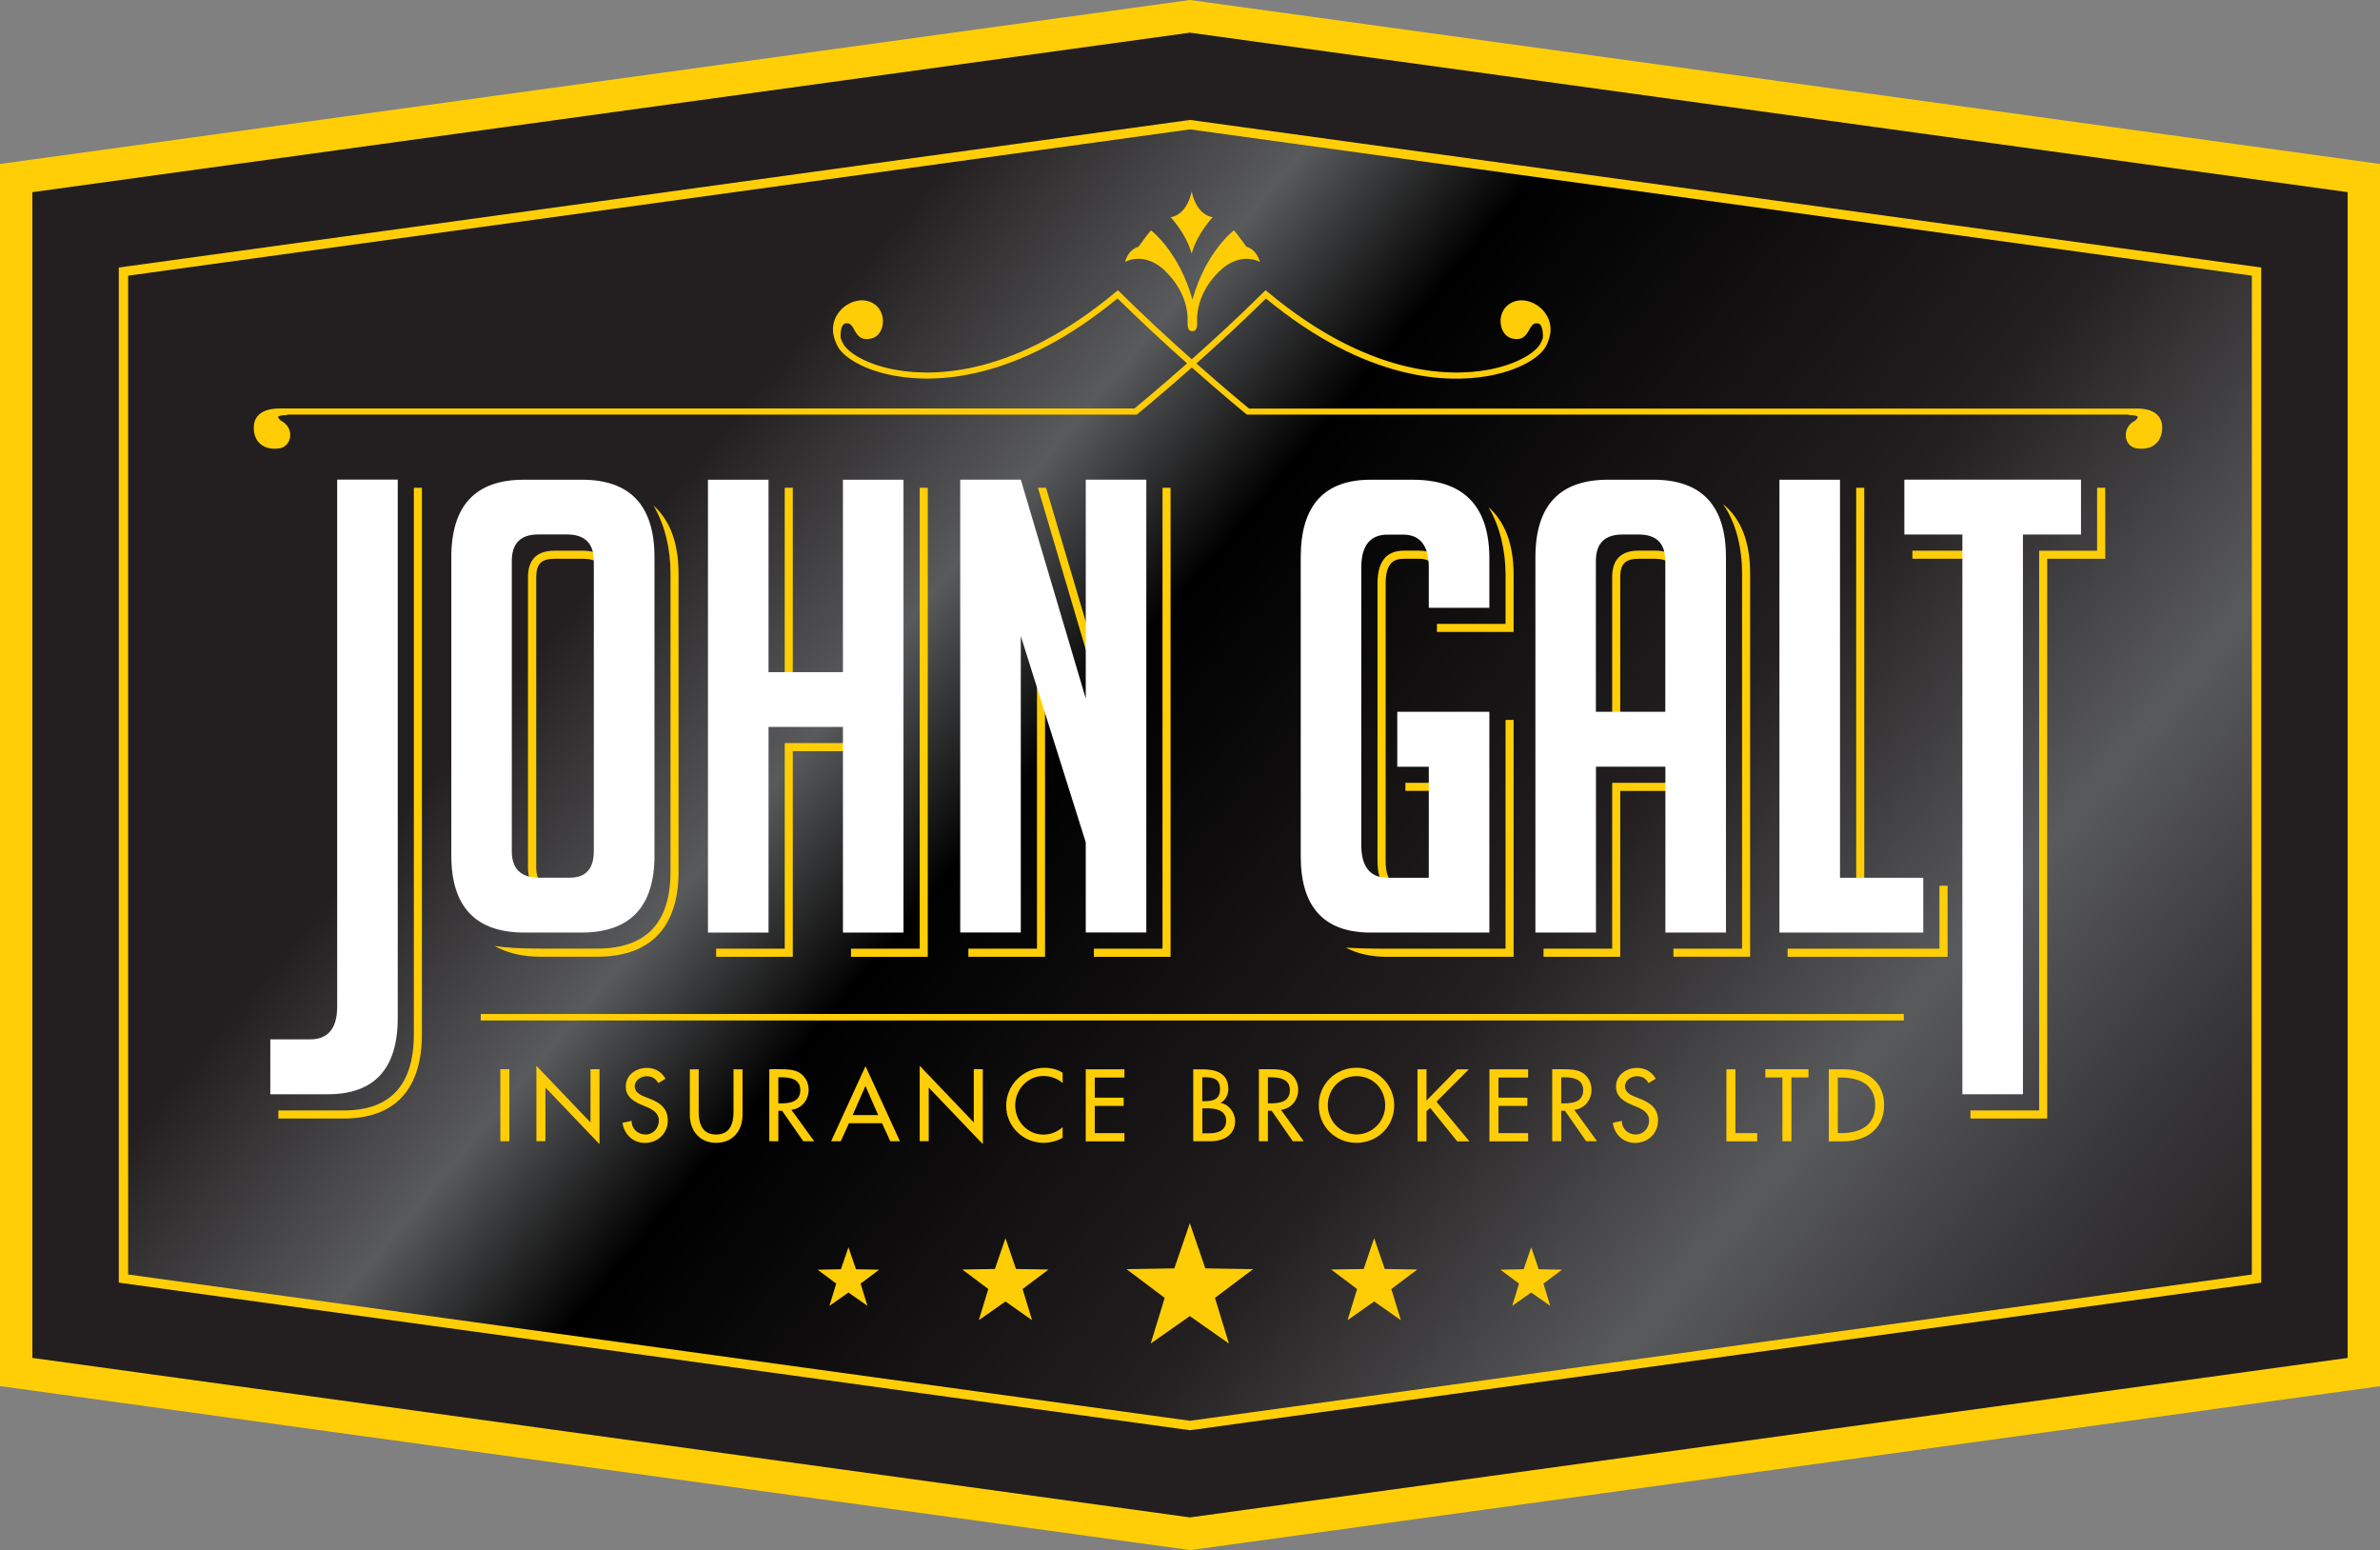 <?xml version="1.0" encoding="UTF-8"?>
<svg xmlns="http://www.w3.org/2000/svg" xmlns:xlink="http://www.w3.org/1999/xlink" id="Layer_1" data-name="Layer 1" viewBox="0 0 271.9 177.07">
  <rect x="0" y="0" width="271.9" height="177.07" fill="#808080" stroke="none"/>
  <defs>
    <style>
      .cls-1 {
        fill: url(#New_Gradient_Swatch_2);
      }

      .cls-1, .cls-2, .cls-3, .cls-4, .cls-5, .cls-6, .cls-7 {
        stroke-width: 0px;
      }

      .cls-2, .cls-3 {
        fill: none;
      }

      .cls-3 {
        fill-rule: evenodd;
      }

      .cls-4 {
        fill: #231f20;
      }

      .cls-5 {
        fill: #fff;
      }

      .cls-6 {
        fill: #ffce07;
      }

      .cls-7 {
        fill: #ffcd05;
      }
    </style>
    <linearGradient id="New_Gradient_Swatch_2" data-name="New Gradient Swatch 2" x1="30.17" y1="-.22" x2="241.72" y2="177.29" gradientUnits="userSpaceOnUse">
      <stop offset=".26" stop-color="#231f20"></stop>
      <stop offset=".37" stop-color="#595a5c"></stop>
      <stop offset=".45" stop-color="#000"></stop>
      <stop offset=".65" stop-color="#231f20"></stop>
      <stop offset=".79" stop-color="#595a5c"></stop>
      <stop offset=".89" stop-color="#383739"></stop>
      <stop offset=".99" stop-color="#231f20"></stop>
    </linearGradient>
  </defs>
  <g>
    <g>
      <g>
        <polygon class="cls-1" points="8.24 151.16 8.24 25.91 135.95 8.32 263.65 25.91 263.65 151.16 135.95 168.75 8.24 151.16"></polygon>
        <path class="cls-6" d="M135.95,14.78l121.31,16.71v114.1l-121.31,16.71-121.31-16.71V31.49l121.31-16.71M135.95,1.86L1.85,20.34v136.39l134.1,18.48,134.1-18.48V20.34L135.95,1.86h0Z"></path>
        <path class="cls-4" d="M135.95,13.7l122.38,16.86v115.96l-122.38,16.86-122.38-16.86V30.56l122.38-16.86M135.95,1.86L1.85,20.34v136.39l134.1,18.48,134.1-18.48V20.34L135.95,1.86h0Z"></path>
      </g>
      <path class="cls-6" d="M135.95,177.07L0,158.34V18.73L135.95,0l135.95,18.73v139.62l-135.95,18.73ZM3.7,155.12l132.25,18.22,132.25-18.22V21.95L135.95,3.73,3.7,21.95v133.17Z"></path>
    </g>
    <polygon class="cls-3" points="270.05 156.73 135.95 175.21 1.85 156.73 1.85 20.34 135.95 1.86 270.05 20.34 270.05 156.73"></polygon>
  </g>
  <g>
    <polygon class="cls-7" points="135.93 150.34 131.46 153.48 133.06 148.26 128.7 144.98 134.16 144.89 135.93 139.73 137.7 144.89 143.16 144.98 138.8 148.26 140.4 153.48 135.93 150.34"></polygon>
    <polygon class="cls-7" points="96.93 147.65 94.76 149.17 95.53 146.63 93.41 145.04 96.07 144.99 96.93 142.48 97.79 144.99 100.44 145.04 98.32 146.63 99.1 149.17 96.93 147.65"></polygon>
    <polygon class="cls-7" points="114.87 148.67 111.82 150.81 112.91 147.25 109.94 145.02 113.66 144.96 114.87 141.44 116.07 144.96 119.79 145.02 116.82 147.25 117.91 150.81 114.87 148.67"></polygon>
    <polygon class="cls-7" points="174.93 147.65 177.1 149.17 176.33 146.63 178.45 145.04 175.79 144.99 174.93 142.48 174.07 144.99 171.41 145.04 173.54 146.63 172.76 149.17 174.93 147.65"></polygon>
    <polygon class="cls-7" points="156.99 148.67 160.04 150.81 158.95 147.25 161.92 145.02 158.2 144.96 156.99 141.44 155.79 144.96 152.07 145.02 155.04 147.25 153.95 150.81 156.99 148.67"></polygon>
  </g>
  <path class="cls-2" d="M32.73,118.73h4.54c2.06,0,3.1-1.25,3.1-3.75v-60.19h6.92v61.49c0,5.81-2.67,8.72-8,8.72h-6.56v-6.27ZM61.77,106.53c-5.57,0-8.36-2.93-8.36-8.79v-34.08c0-5.91,2.76-8.86,8.29-8.86h6.63c5.52,0,8.29,2.95,8.29,8.86v34.08c0,5.86-2.79,8.79-8.36,8.79h-6.49ZM63.42,99.46l3.53.8c1.82,0,2.74-1.01,2.74-3.03v-33.15c0-2.02-1.03-3.03-3.1-3.03h-3.24c-2.02,0-3.03,1.01-3.03,3.03v32.35c0,2.02,1.03,3.03,3.1,3.03ZM98.15,106.53v-23.49h-8.5v23.49h-6.92v-51.73h6.92v21.98h8.5v-21.98h6.92v51.73h-6.92ZM125.34,79.79l.55-25h6.92v51.73h-6.92v-10.3l-7.42-23.56v33.86h-6.92v-51.73h6.37l7.42,25ZM161.48,87.58v-6.27h10.52v25.22h-13.55c-5.33,0-8-2.9-8-8.72v-34.15c0-5.91,2.67-8.86,8-8.86h4.76c5.86,0,8.79,3,8.79,9.01v5.62h-6.92v-4.61c0-2.5-.99-3.75-2.95-3.75h-1.73c-2.02,0-3.03,1.25-3.03,3.75v31.7c0,2.5,1.01,3.75,3.03,3.75h4.68v-12.68h-3.6ZM184.18,106.53h-6.92v-42.87c0-5.91,2.76-8.86,8.29-8.86h5.19c5.52,0,8.29,2.95,8.29,8.86v42.87h-6.92v-18.95h-7.93v18.95ZM192.1,81.31v-17.22c0-2.02-1.01-3.03-3.03-3.03h-1.87c-2.02,0-3.03,1.01-3.03,3.03v17.22h7.93ZM221.57,106.53h-16.43v-51.73h6.92v45.47h9.51v6.27ZM232.96,61.06v63.94h-6.92v-63.94h-6.63v-6.27h20.18v6.27h-6.63Z"></path>
  <rect class="cls-6" x="54.92" y="115.83" width="162.58" height=".74"></rect>
  <g>
    <path class="cls-6" d="M58.19,130.37h-1.03v-8.23h1.03v8.23Z"></path>
    <path class="cls-6" d="M61.28,121.75l6.18,6.47v-6.08h1.03v8.56l-6.18-6.47v6.13h-1.03v-8.62Z"></path>
    <path class="cls-6" d="M75.2,123.71c-.31-.51-.7-.77-1.32-.77-.65,0-1.37.45-1.37,1.17,0,.64.63.98,1.15,1.18l.59.23c1.17.46,2.04,1.1,2.04,2.48,0,1.49-1.16,2.56-2.63,2.56-1.33,0-2.37-.98-2.54-2.3l1.04-.22c-.01.91.71,1.56,1.59,1.56s1.52-.74,1.52-1.6-.71-1.27-1.42-1.56l-.57-.24c-.94-.4-1.79-.94-1.79-2.08,0-1.33,1.18-2.13,2.42-2.13.92,0,1.67.45,2.12,1.24l-.82.49Z"></path>
    <path class="cls-6" d="M79.82,122.15v4.86c0,1.34.4,2.59,1.99,2.59s1.99-1.24,1.99-2.59v-4.86h1.03v5.2c0,1.81-1.12,3.2-3.01,3.2s-3.01-1.39-3.01-3.2v-5.2h1.03Z"></path>
    <path class="cls-6" d="M93.01,130.37h-1.24l-2.42-3.48h-.43v3.48h-1.03v-8.23h1.24c.73,0,1.52.01,2.17.38.69.4,1.08,1.18,1.08,1.96,0,1.18-.79,2.16-1.97,2.3l2.6,3.58ZM88.92,126.04h.33c1.05,0,2.18-.2,2.18-1.51s-1.22-1.47-2.24-1.47h-.27v2.98Z"></path>
    <path class="cls-6" d="M96.99,128.31l-.94,2.06h-1.1l3.93-8.58,3.93,8.58h-1.1l-.94-2.06h-3.78ZM98.87,124.05l-1.46,3.33h2.92l-1.46-3.33Z"></path>
    <path class="cls-6" d="M105.07,121.75l6.18,6.47v-6.08h1.03v8.56l-6.18-6.47v6.13h-1.03v-8.62Z"></path>
    <path class="cls-6" d="M121.4,123.72c-.59-.52-1.4-.81-2.17-.81-1.84,0-3.25,1.54-3.25,3.36s1.4,3.34,3.23,3.34c.81,0,1.58-.31,2.19-.85v1.21c-.63.37-1.44.58-2.16.58-2.35,0-4.29-1.87-4.29-4.24s1.95-4.33,4.38-4.33c.72,0,1.45.17,2.07.56v1.19Z"></path>
    <path class="cls-6" d="M124.04,122.15h4.42v.94h-3.39v2.3h3.3v.94h-3.3v3.11h3.39v.94h-4.42v-8.23Z"></path>
    <path class="cls-6" d="M136.32,122.15h1c1.55,0,3.01.4,3.01,2.26,0,.6-.33,1.3-.88,1.56v.02c.97.17,1.65,1.12,1.65,2.08,0,1.65-1.41,2.3-2.86,2.3h-1.92v-8.23ZM137.35,125.79h.26c.97,0,1.77-.2,1.77-1.38s-.79-1.35-1.75-1.35h-.28v2.73ZM137.35,129.46h.79c.95,0,1.94-.28,1.94-1.45s-1.18-1.4-2.09-1.4h-.63v2.85Z"></path>
    <path class="cls-6" d="M148.94,130.37h-1.24l-2.42-3.48h-.43v3.48h-1.03v-8.23h1.24c.73,0,1.52.01,2.17.38.69.4,1.08,1.18,1.08,1.96,0,1.18-.79,2.16-1.97,2.3l2.6,3.58ZM144.85,126.04h.33c1.05,0,2.18-.2,2.18-1.51s-1.22-1.47-2.24-1.47h-.27v2.98Z"></path>
    <path class="cls-6" d="M159.28,126.26c0,2.44-1.93,4.29-4.31,4.29s-4.31-1.84-4.31-4.29,1.95-4.29,4.31-4.29,4.31,1.93,4.31,4.29ZM158.25,126.26c0-1.81-1.35-3.33-3.28-3.33s-3.28,1.52-3.28,3.33,1.51,3.33,3.28,3.33,3.28-1.45,3.28-3.33Z"></path>
    <path class="cls-6" d="M166.47,122.15h1.34l-3.7,3.7,3.76,4.53h-1.39l-3.1-3.83-.41.39v3.44h-1.03v-8.23h1.03v3.57l3.49-3.57Z"></path>
    <path class="cls-6" d="M170.16,122.15h4.42v.94h-3.39v2.3h3.3v.94h-3.3v3.11h3.39v.94h-4.42v-8.23Z"></path>
    <path class="cls-6" d="M182.45,130.37h-1.24l-2.42-3.48h-.43v3.48h-1.03v-8.23h1.24c.73,0,1.52.01,2.17.38.69.4,1.08,1.18,1.08,1.96,0,1.18-.79,2.16-1.97,2.3l2.6,3.58ZM178.36,126.04h.33c1.05,0,2.18-.2,2.18-1.51s-1.22-1.47-2.24-1.47h-.27v2.98Z"></path>
    <path class="cls-6" d="M188.33,123.71c-.3-.51-.7-.77-1.32-.77-.66,0-1.37.45-1.37,1.17,0,.64.63.98,1.15,1.18l.59.23c1.17.46,2.04,1.1,2.04,2.48,0,1.49-1.16,2.56-2.63,2.56-1.33,0-2.37-.98-2.54-2.3l1.04-.22c-.01.91.71,1.56,1.59,1.56s1.52-.74,1.52-1.6-.71-1.27-1.42-1.56l-.57-.24c-.94-.4-1.79-.94-1.79-2.08,0-1.33,1.18-2.13,2.42-2.13.92,0,1.67.45,2.12,1.24l-.82.49Z"></path>
    <path class="cls-6" d="M198.25,129.44h2.5v.94h-3.52v-8.23h1.03v7.29Z"></path>
    <path class="cls-6" d="M204.66,130.37h-1.03v-7.29h-1.95v-.94h4.93v.94h-1.95v7.29Z"></path>
    <path class="cls-6" d="M208.93,122.15h1.7c2.52,0,4.62,1.33,4.62,4.07s-2.05,4.16-4.65,4.16h-1.67v-8.23ZM209.96,129.44h.36c2.09,0,3.91-.79,3.91-3.18s-1.81-3.17-3.91-3.17h-.36v6.35Z"></path>
  </g>
  <g>
    <path class="cls-7" d="M244.06,46.67h-101.37c-.49-.4-2.86-2.36-6.01-5.15,2.41-2.14,5.2-4.71,7.95-7.42,11.56,9.54,20.85,9.65,25.37,8.85,3.57-.63,5.86-2.11,6.55-3.29.18-.3.3-.61.4-.91h0c.12-.38.19-.75.19-1.11,0-.74-.25-1.44-.74-2.05-.85-1.04-2.26-1.53-3.36-1.16-1.21.4-1.63,1.45-1.61,2.3.02.93.5,1.69,1.2,1.9,1.32.39,1.75-.39,2.07-.95.19-.34.36-.64.64-.73.38-.08.53.05.58.1.28.25.35.86.35,1.28,0,.11,0,.2-.01.27-.08.24-.17.47-.31.71-.59,1.01-2.74,2.37-6.06,2.95-4.44.78-13.59.66-25.05-8.9l-.25-.21-.23.22c-2.83,2.81-5.73,5.47-8.21,7.67-2.48-2.2-5.38-4.87-8.21-7.67l-.23-.22-.25.21c-11.45,9.56-20.61,9.68-25.05,8.9-3.33-.58-5.47-1.94-6.06-2.95-.14-.24-.23-.48-.31-.71,0-.08-.01-.16-.01-.27,0-.42.06-1.03.35-1.28.05-.05.2-.18.58-.1.29.09.45.39.64.73.31.57.74,1.34,2.07.95.7-.21,1.19-.97,1.2-1.9.02-.85-.4-1.9-1.61-2.3-1.1-.37-2.52.12-3.36,1.16-.49.61-.74,1.31-.74,2.05,0,.36.07.73.19,1.1h0s0,0,0,0c.1.3.22.61.4.91.69,1.19,2.98,2.67,6.55,3.29,4.52.8,13.81.69,25.37-8.85,2.75,2.71,5.54,5.28,7.95,7.42-3.15,2.78-5.52,4.74-6.01,5.15H31.95c-2.57,0-2.96,1.37-2.96,2.18s.26,1.44.74,1.86c.51.45,1.22.63,2.11.53.67-.08,1.17-.55,1.29-1.23.14-.77-.26-1.55-.96-1.9-.23-.12-.42-.39-.39-.49.01-.05.22-.21,1-.18,0,0,0-.06,0-.07h97.09l.1-.08s2.63-2.15,6.19-5.3c3.56,3.15,6.14,5.27,6.19,5.3l.1.08h100.78s0,.07,0,.07c.78-.03.99.14,1,.18.02.09-.16.37-.39.49-.7.35-1.09,1.13-.96,1.9.12.68.61,1.15,1.29,1.23.89.1,1.61-.07,2.11-.53.48-.43.74-1.09.74-1.86,0-.82-.38-2.18-2.96-2.18Z"></path>
    <path class="cls-7" d="M133.11,30.96c2.42,2.32,2.57,4.79,2.57,5.44s-.1,1.43.54,1.43.54-.79.54-1.43.15-3.11,2.57-5.44c2.42-2.32,4.6-1.04,4.6-1.04,0,0-.3-1.38-1.53-1.73-.89-1.24-1.43-1.88-1.43-1.88,0,0-3.21,2.42-4.74,7.91-1.53-5.49-4.74-7.91-4.74-7.91,0,0-.54.64-1.43,1.88-1.23.35-1.53,1.73-1.53,1.73,0,0,2.18-1.29,4.6,1.04Z"></path>
    <path class="cls-7" d="M138.54,24.82c-1.97-.35-2.4-2.96-2.4-2.96,0,0-.42,2.61-2.4,2.96,0,0,1.76,1.83,2.4,4.16.63-2.32,2.4-4.16,2.4-4.16Z"></path>
  </g>
  <g>
    <polygon class="cls-6" points="126.24 55.72 125.31 55.72 125.31 56.64 125.31 75.28 119.7 56.38 119.5 55.72 118.81 55.72 118.58 55.72 126.24 81.64 126.24 55.72"></polygon>
    <polygon class="cls-6" points="98.15 55.72 97.22 55.72 97.22 56.64 97.22 77.69 90.57 77.69 90.57 56.64 90.57 55.72 89.65 55.72 89.65 78.62 98.15 78.62 98.15 55.72"></polygon>
    <polygon class="cls-6" points="110.63 55.72 110.63 56.64 110.63 71.07 111.01 55.72 110.63 55.72"></polygon>
    <path class="cls-6" d="M47.28,118.13c0,5.81-2.67,8.72-8,8.72h-7.48v.92h7.48c5.84,0,8.92-3.33,8.92-9.64v-62.41h-.92v62.41Z"></path>
    <path class="cls-6" d="M185.55,56.64l2.11-.92h-2.11c-6.03,0-9.21,3.38-9.21,9.79v27.32l.92-27.32c0-5.91,2.76-8.86,8.29-8.86Z"></path>
    <path class="cls-6" d="M184.18,65.93v17.22h7.93v-17.22c0-2.02-1.01-3.03-3.03-3.03h-1.87c-2.02,0-3.03,1.01-3.03,3.03ZM191.18,65.93v16.3h-6.08v-16.3c0-1.51.59-2.1,2.1-2.1h1.87c1.51,0,2.1.59,2.1,2.1Z"></path>
    <polygon class="cls-6" points="212.98 101.18 212.98 56.64 212.98 55.72 212.06 55.72 212.06 102.11 216.31 101.18 212.98 101.18"></polygon>
    <polygon class="cls-6" points="225.11 63.83 225.11 93.32 226.04 62.91 218.48 62.91 218.48 63.83 219.41 63.83 225.11 63.83"></polygon>
    <path class="cls-6" d="M159.98,55.72h-1.53c-4.07,0-8.92,1.7-8.92,9.79v34.15c0,1.08.12,2.04.3,2.94.35-.88.62-1.86.62-2.94v-34.15c0-5.91,2.67-8.86,8-8.86l1.53-.92Z"></path>
    <path class="cls-6" d="M157.37,66.65v31.7c0,2.5,1.01,3.75,3.03,3.75h4.68v-12.68h-4.52v.92h3.6v10.83h-3.76c-1.04,0-2.1-.34-2.1-2.82v-31.7c0-2.49,1.06-2.82,2.1-2.82h1.73c1,0,2.03.34,2.03,2.82v1.93l.92-1.93c0-2.5-.99-3.75-2.95-3.75h-1.73c-2.02,0-3.03,1.25-3.03,3.75Z"></path>
    <path class="cls-6" d="M68.32,56.64c1.19,0,2.26-.25,3.19-.5-.96-.26-2.01-.43-3.19-.43h-6.63c-6.02,0-9.21,3.38-9.21,9.79v34.08c0,1.44.19,2.71.51,3.84.17-1.1.41-2.37.41-3.84v-34.08c0-5.91,2.76-8.86,8.29-8.86h6.63Z"></path>
    <path class="cls-6" d="M40.37,116.83v-61.12h-.92v61.12c0,2.49-1.1,2.82-2.17,2.82h-5.46v.92h5.46c2.06,0,3.1-1.25,3.1-3.75Z"></path>
    <polygon class="cls-6" points="191.18 101.46 192.1 89.42 184.18 89.42 184.18 108.37 176.34 108.37 176.34 109.3 177.26 109.3 184.18 109.3 185.1 109.3 185.1 108.37 185.1 90.35 191.18 90.35 191.18 101.46"></polygon>
    <path class="cls-6" d="M196.84,57.58c1.45,2.06,2.18,4.9,2.18,7.92v42.87h-7.84v.92h8.76v-43.79c0-3.66-1.08-6.3-3.1-7.92Z"></path>
    <path class="cls-6" d="M172,65.65v5.62h-7.84v.92h8.76v-6.54c0-3.48-.99-6.05-2.86-7.71,1.28,2.16,1.94,4.91,1.94,7.71Z"></path>
    <polygon class="cls-6" points="239.58 55.72 239.58 62.91 232.96 62.91 232.96 126.85 225.11 126.85 225.11 127.77 226.04 127.77 232.96 127.77 233.88 127.77 233.88 126.85 233.88 63.83 239.58 63.83 240.51 63.83 240.51 62.91 240.51 56.64 240.51 55.72 239.58 55.72"></polygon>
    <path class="cls-6" d="M172,108.37h-13.55c-1.89,0-3.44-.04-4.71-.12,1.29.67,2.84,1.05,4.71,1.05h14.47v-27.06h-.92v26.14Z"></path>
    <polygon class="cls-6" points="221.57 108.37 204.22 108.37 204.22 109.3 205.14 109.3 221.57 109.3 222.5 109.3 222.5 108.37 222.5 102.11 222.5 101.18 221.57 101.18 221.57 108.37"></polygon>
    <polygon class="cls-6" points="105.07 108.37 97.22 108.37 97.22 109.3 98.15 109.3 105.07 109.3 105.99 109.3 105.99 108.37 105.99 56.64 105.99 55.72 105.07 55.72 105.07 108.37"></polygon>
    <polygon class="cls-6" points="97.22 96.93 98.56 84.88 89.65 84.88 89.65 108.37 81.81 108.37 81.81 109.3 82.73 109.3 89.65 109.3 90.57 109.3 90.57 108.37 90.57 85.81 97.22 85.81 97.22 96.93"></polygon>
    <polygon class="cls-6" points="124.97 103.51 125.89 98.07 118.47 74.51 118.47 108.37 110.63 108.37 110.63 109.3 111.55 109.3 118.47 109.3 119.39 109.3 119.39 108.37 119.39 80.52 124.97 98.21 124.97 103.51"></polygon>
    <path class="cls-6" d="M63.35,62.91c-2.02,0-3.03,1.01-3.03,3.03v33.15c0,2.02,1.03,3.03,3.1,3.03h3.53c1.82,0,2.74-1.01,2.74-3.03v-33.15c0-2.02-1.03-3.03-3.1-3.03h-3.24ZM68.77,65.93v33.15c0,1.74-.73,2.1-1.81,2.1h-3.53c-1.56,0-2.17-.59-2.17-2.1v-33.15c0-1.51.59-2.1,2.1-2.1h3.24c1.57,0,2.17.59,2.17,2.1Z"></path>
    <polygon class="cls-6" points="132.81 108.37 124.97 108.37 124.97 109.3 125.89 109.3 132.81 109.3 133.73 109.3 133.73 108.37 133.73 56.64 133.73 55.72 132.81 55.72 132.81 108.37"></polygon>
    <path class="cls-6" d="M77.47,64.17c-.03-.37-.07-.72-.13-1.07-.01-.07-.03-.14-.04-.21-.04-.25-.1-.5-.15-.74-.02-.1-.05-.2-.07-.3-.07-.27-.16-.53-.25-.78-.03-.09-.07-.18-.1-.27-.11-.28-.22-.55-.35-.81,0,0,0,0,0,.01-.45-.87-1.02-1.62-1.72-2.24,1.28,2.16,1.94,4.91,1.94,7.71v2.76s0,0,0,0v31.34c0,5.86-2.79,8.79-8.36,8.79h-6.49c-2.26,0-3.96-.1-5.25-.3,1.4.79,3.14,1.23,5.25,1.23h6.49c6.07,0,9.28-3.36,9.28-9.71v-34.08c0-.42-.02-.82-.05-1.22,0-.04,0-.08,0-.11Z"></path>
  </g>
  <g>
    <path class="cls-5" d="M30.88,118.73h4.54c2.06,0,3.1-1.25,3.1-3.75v-60.19h6.92v61.49c0,5.81-2.67,8.72-8,8.72h-6.56v-6.27Z"></path>
    <path class="cls-5" d="M59.92,106.53c-5.57,0-8.36-2.93-8.36-8.79v-34.08c0-5.91,2.76-8.86,8.29-8.86h6.63c5.52,0,8.29,2.95,8.29,8.86v34.08c0,5.86-2.79,8.79-8.36,8.79h-6.49ZM61.57,100.26h3.53c1.82,0,2.74-1.01,2.74-3.03v-33.15c0-2.02-1.03-3.03-3.1-3.03h-3.24c-2.02,0-3.03,1.01-3.03,3.03v33.15c0,2.02,1.03,3.03,3.1,3.03Z"></path>
    <path class="cls-5" d="M96.3,106.53v-23.49h-8.5v23.49h-6.92v-51.73h6.92v21.98h8.5v-21.98h6.92v51.73h-6.92Z"></path>
    <path class="cls-5" d="M124.04,79.79v-25h6.92v51.73h-6.92v-10.3l-7.42-23.56v33.86h-6.92v-51.73h6.92l7.42,25Z"></path>
    <path class="cls-5" d="M159.63,87.58v-6.27h10.52v25.22h-13.55c-5.33,0-8-2.9-8-8.72v-34.15c0-5.91,2.67-8.86,8-8.86h4.76c5.86,0,8.79,3,8.79,9.01v5.62h-6.92v-4.61c0-2.5-.99-3.75-2.95-3.75h-1.73c-2.02,0-3.03,1.25-3.03,3.75v31.7c0,2.5,1.01,3.75,3.03,3.75h4.68v-12.68h-3.6Z"></path>
    <path class="cls-5" d="M182.33,106.53h-6.92v-42.87c0-5.91,2.76-8.86,8.29-8.86h5.19c5.52,0,8.29,2.95,8.29,8.86v42.87h-6.92v-18.95h-7.93v18.95ZM190.25,81.31v-17.22c0-2.02-1.01-3.03-3.03-3.03h-1.87c-2.02,0-3.03,1.01-3.03,3.03v17.22h7.93Z"></path>
    <path class="cls-5" d="M219.72,106.53h-16.43v-51.73h6.92v45.47h9.51v6.27Z"></path>
    <path class="cls-5" d="M231.11,61.06v63.94h-6.92v-63.94h-6.63v-6.27h20.18v6.27h-6.63Z"></path>
  </g>
</svg>
